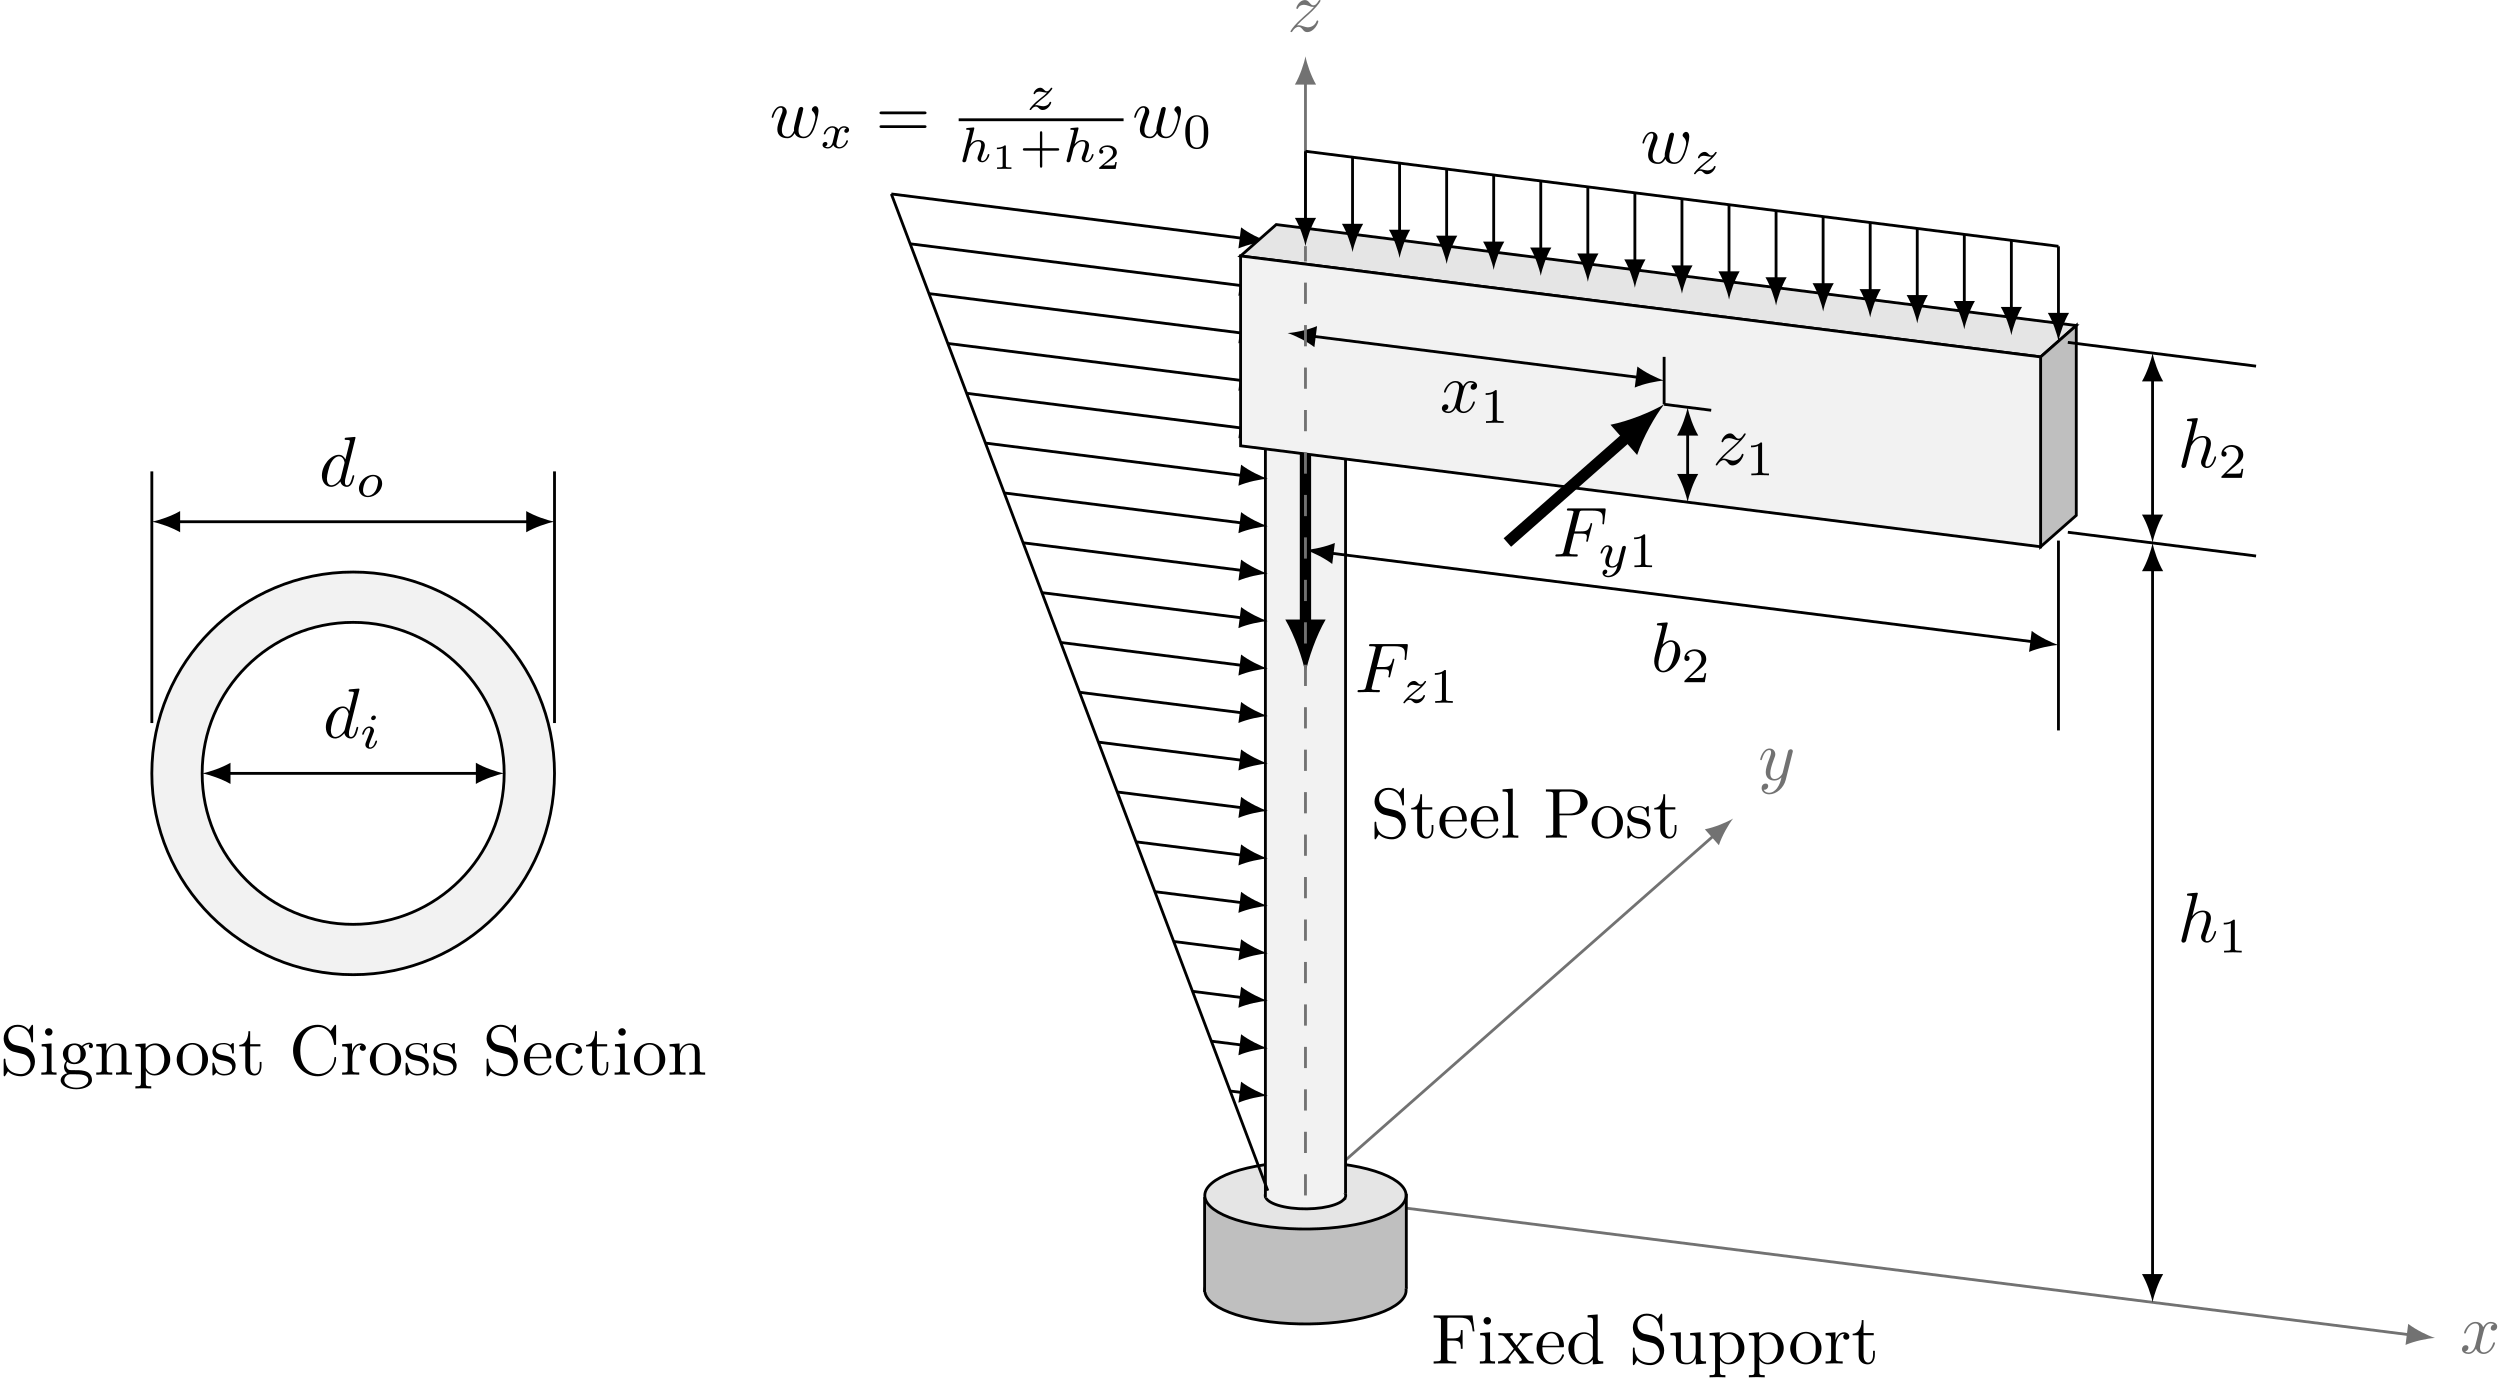 <?xml version="1.0" encoding="UTF-8"?>
<svg width="352" height="194" viewBox="0 0 352 194" xmlns="http://www.w3.org/2000/svg" xmlns:xlink="http://www.w3.org/1999/xlink">
 <defs>
  <g id="glyph-0-0">
   <path d="m4.969-1.859c0-0.984-0.656-1.812-1.484-2.016l-1.281-0.297c-0.625-0.156-1-0.688-1-1.266 0-0.703 0.531-1.312 1.312-1.312 1.656 0 1.875 1.641 1.938 2.078 0.016 0.062 0.016 0.125 0.125 0.125 0.125 0 0.125-0.047 0.125-0.234v-2c0-0.172 0-0.25-0.109-0.25-0.062 0-0.078 0.016-0.141 0.141l-0.359 0.562c-0.297-0.297-0.703-0.703-1.594-0.703-1.109 0-1.938 0.875-1.938 1.938 0 0.828 0.531 1.562 1.297 1.828 0.109 0.031 0.625 0.156 1.328 0.328 0.266 0.062 0.562 0.141 0.844 0.5 0.203 0.266 0.312 0.594 0.312 0.922 0 0.703-0.5 1.422-1.344 1.422-0.281 0-1.047-0.047-1.578-0.531-0.578-0.547-0.609-1.172-0.609-1.531-0.016-0.109-0.094-0.109-0.125-0.109-0.125 0-0.125 0.078-0.125 0.25v2c0 0.172 0 0.234 0.109 0.234 0.062 0 0.078-0.016 0.141-0.125 0 0 0.031-0.047 0.359-0.578 0.312 0.344 0.953 0.703 1.844 0.703 1.156 0 1.953-0.969 1.953-2.078z"/>
  </g>
  <g id="glyph-0-1">
   <path d="m2.469 0v-0.312c-0.672 0-0.703-0.047-0.703-0.438v-3.656l-1.391 0.109v0.312c0.641 0 0.734 0.062 0.734 0.547v2.688c0 0.438-0.109 0.438-0.781 0.438v0.312l1.094-0.031c0.359 0 0.703 0.016 1.047 0.031zm-0.562-6.016c0-0.281-0.219-0.531-0.516-0.531-0.344 0-0.547 0.281-0.547 0.531 0 0.266 0.234 0.516 0.531 0.516 0.344 0 0.531-0.266 0.531-0.516z"/>
  </g>
  <g id="glyph-0-2">
   <path d="m4.828-4.031c0-0.172-0.109-0.484-0.5-0.484-0.203 0-0.641 0.062-1.062 0.469-0.422-0.328-0.828-0.359-1.047-0.359-0.938 0-1.625 0.688-1.625 1.453 0 0.438 0.219 0.812 0.469 1.031-0.125 0.141-0.312 0.469-0.312 0.828 0 0.312 0.141 0.688 0.453 0.891-0.609 0.156-0.922 0.594-0.922 0.984 0 0.719 0.984 1.266 2.203 1.266 1.172 0 2.203-0.5 2.203-1.281 0-0.344-0.125-0.859-0.641-1.141-0.531-0.266-1.109-0.266-1.719-0.266-0.25 0-0.672 0-0.75-0.016-0.312-0.047-0.516-0.344-0.516-0.672 0-0.031 0-0.266 0.156-0.469 0.391 0.281 0.812 0.312 1 0.312 0.922 0 1.609-0.688 1.609-1.453 0-0.375-0.156-0.734-0.406-0.969 0.359-0.344 0.719-0.391 0.891-0.391 0 0 0.078 0 0.109 0.016-0.109 0.031-0.172 0.141-0.172 0.266 0 0.172 0.141 0.281 0.297 0.281 0.094 0 0.281-0.062 0.281-0.297zm-1.75 1.078c0 0.266 0 0.594-0.156 0.844-0.078 0.109-0.312 0.391-0.703 0.391-0.875 0-0.875-1-0.875-1.219 0-0.266 0.016-0.594 0.156-0.844 0.078-0.109 0.312-0.391 0.719-0.391 0.859 0 0.859 0.984 0.859 1.219zm1.094 3.734c0 0.547-0.703 1.047-1.672 1.047-1.016 0-1.703-0.516-1.703-1.047 0-0.453 0.375-0.828 0.812-0.844h0.594c0.859 0 1.969 0 1.969 0.844z"/>
  </g>
  <g id="glyph-0-3">
   <path d="m5.328 0v-0.312c-0.516 0-0.766 0-0.766-0.297v-1.906c0-0.859 0-1.156-0.312-1.516-0.141-0.172-0.469-0.375-1.047-0.375-0.734 0-1.203 0.422-1.484 1.047v-1.047l-1.406 0.109v0.312c0.703 0 0.781 0.062 0.781 0.562v2.672c0 0.438-0.109 0.438-0.781 0.438v0.312l1.141-0.031 1.109 0.031v-0.312c-0.672 0-0.781 0-0.781-0.438v-1.844c0-1.031 0.719-1.594 1.344-1.594 0.641 0 0.75 0.531 0.75 1.109v2.328c0 0.438-0.109 0.438-0.781 0.438v0.312l1.125-0.031z"/>
  </g>
  <g id="glyph-0-4">
   <path d="m5.188-2.156c0-1.266-0.953-2.25-2.078-2.25-0.781 0-1.203 0.438-1.391 0.656v-0.656l-1.438 0.109v0.312c0.703 0 0.781 0.062 0.781 0.5v4.656c0 0.453-0.109 0.453-0.781 0.453v0.312l1.109-0.031 1.125 0.031v-0.312c-0.656 0-0.766 0-0.766-0.453v-1.766c0.047 0.172 0.469 0.703 1.219 0.703 1.188 0 2.219-0.984 2.219-2.266zm-0.828 0c0 1.203-0.688 2.047-1.422 2.047-0.406 0-0.781-0.203-1.047-0.609-0.141-0.203-0.141-0.219-0.141-0.422v-2.219c0.281-0.516 0.766-0.797 1.281-0.797 0.734 0 1.328 0.875 1.328 2z"/>
  </g>
  <g id="glyph-0-5">
   <path d="m4.688-2.141c0-1.266-0.984-2.328-2.188-2.328-1.25 0-2.219 1.094-2.219 2.328 0 1.297 1.031 2.25 2.203 2.25 1.203 0 2.203-0.984 2.203-2.25zm-0.812-0.078c0 0.359 0 0.906-0.219 1.344-0.234 0.453-0.672 0.734-1.156 0.734-0.438 0-0.875-0.203-1.141-0.672-0.25-0.438-0.25-1.047-0.25-1.406 0-0.391 0-0.922 0.234-1.359 0.266-0.453 0.734-0.672 1.141-0.672 0.438 0 0.859 0.219 1.125 0.656 0.266 0.422 0.266 1 0.266 1.375z"/>
  </g>
  <g id="glyph-0-6">
   <path d="m3.594-1.281c0-0.516-0.297-0.828-0.422-0.938-0.328-0.328-0.719-0.406-1.141-0.484-0.562-0.109-1.219-0.234-1.219-0.812 0-0.359 0.25-0.766 1.109-0.766 1.094 0 1.156 0.906 1.172 1.203 0 0.094 0.109 0.094 0.109 0.094 0.141 0 0.141-0.047 0.141-0.234v-1.016c0-0.156 0-0.234-0.109-0.234-0.047 0-0.078 0-0.203 0.125-0.031 0.031-0.125 0.125-0.172 0.156-0.375-0.281-0.781-0.281-0.938-0.281-1.219 0-1.594 0.672-1.594 1.234 0 0.344 0.156 0.625 0.422 0.844 0.328 0.25 0.609 0.312 1.328 0.453 0.219 0.047 1.031 0.203 1.031 0.922 0 0.5-0.344 0.906-1.125 0.906-0.844 0-1.203-0.562-1.391-1.422-0.031-0.125-0.031-0.156-0.141-0.156-0.125 0-0.125 0.062-0.125 0.234v1.328c0 0.172 0 0.234 0.109 0.234 0.047 0 0.062-0.016 0.25-0.203 0.016-0.016 0.016-0.031 0.203-0.219 0.438 0.406 0.891 0.422 1.094 0.422 1.141 0 1.609-0.672 1.609-1.391z"/>
  </g>
  <g id="glyph-0-7">
   <path d="m3.312-1.234v-0.562h-0.25v0.547c0 0.734-0.297 1.109-0.672 1.109-0.672 0-0.672-0.906-0.672-1.078v-2.766h1.438v-0.312h-1.438v-1.828h-0.25c0 0.812-0.297 1.875-1.281 1.922v0.219h0.844v2.75c0 1.219 0.938 1.344 1.297 1.344 0.703 0 0.984-0.703 0.984-1.344z"/>
  </g>
  <g id="glyph-0-8">
   <path d="m6.625-2.328c0-0.094 0-0.172-0.125-0.172-0.109 0-0.109 0.062-0.125 0.172-0.078 1.422-1.141 2.234-2.234 2.234-0.609 0-2.562-0.328-2.562-3.312 0-2.969 1.953-3.312 2.562-3.312 1.078 0 1.969 0.906 2.172 2.359 0.016 0.141 0.016 0.172 0.156 0.172 0.156 0 0.156-0.031 0.156-0.234v-2.359c0-0.172 0-0.25-0.109-0.25-0.031 0-0.078 0-0.156 0.125l-0.5 0.734c-0.359-0.359-0.875-0.859-1.828-0.859-1.875 0-3.469 1.594-3.469 3.625 0 2.062 1.609 3.625 3.469 3.625 1.625 0 2.594-1.391 2.594-2.547z"/>
  </g>
  <g id="glyph-0-9">
   <path d="m3.625-3.797c0-0.312-0.312-0.609-0.734-0.609-0.734 0-1.094 0.672-1.219 1.094v-1.094l-1.391 0.109v0.312c0.703 0 0.781 0.062 0.781 0.562v2.672c0 0.438-0.109 0.438-0.781 0.438v0.312l1.141-0.031c0.391 0 0.859 0 1.266 0.031v-0.312h-0.219c-0.734 0-0.75-0.109-0.75-0.469v-1.531c0-0.984 0.422-1.875 1.172-1.875 0.062 0 0.094 0 0.109 0.016-0.031 0-0.234 0.125-0.234 0.391s0.219 0.422 0.438 0.422c0.172 0 0.422-0.125 0.422-0.438z"/>
  </g>
  <g id="glyph-0-10">
   <path d="m4.141-1.188c0-0.094-0.078-0.125-0.141-0.125-0.078 0-0.109 0.062-0.125 0.141-0.344 1.031-1.25 1.031-1.344 1.031-0.5 0-0.891-0.297-1.125-0.672-0.297-0.469-0.297-1.125-0.297-1.484h2.781c0.219 0 0.25 0 0.25-0.219 0-0.984-0.547-1.953-1.781-1.953-1.156 0-2.078 1.031-2.078 2.281 0 1.328 1.047 2.297 2.188 2.297 1.219 0 1.672-1.109 1.672-1.297zm-0.656-1.328h-2.375c0.062-1.484 0.906-1.734 1.25-1.734 1.016 0 1.125 1.344 1.125 1.734z"/>
  </g>
  <g id="glyph-0-11">
   <path d="m4.141-1.188c0-0.094-0.109-0.094-0.141-0.094-0.078 0-0.109 0.031-0.125 0.094-0.281 0.922-0.938 1.047-1.297 1.047-0.531 0-1.406-0.422-1.406-2.031 0-1.625 0.812-2.047 1.344-2.047 0.094 0 0.719 0.016 1.062 0.375-0.406 0.031-0.469 0.328-0.469 0.453 0 0.266 0.188 0.453 0.453 0.453s0.469-0.156 0.469-0.469c0-0.672-0.766-1.062-1.531-1.062-1.25 0-2.156 1.078-2.156 2.312 0 1.281 0.984 2.266 2.141 2.266 1.328 0 1.656-1.203 1.656-1.297z"/>
  </g>
  <g id="glyph-0-12">
   <path d="m6.078-4.531-0.281-2.25h-5.469v0.312h0.234c0.766 0 0.797 0.109 0.797 0.469v5.219c0 0.359-0.031 0.469-0.797 0.469h-0.234v0.312c0.344-0.031 1.125-0.031 1.516-0.031 0.406 0 1.312 0 1.672 0.031v-0.312h-0.328c-0.938 0-0.938-0.125-0.938-0.469v-2.453h0.844c0.969 0 1.062 0.312 1.062 1.156h0.25v-2.641h-0.25c0 0.844-0.094 1.172-1.062 1.172h-0.844v-2.531c0-0.328 0.016-0.391 0.484-0.391h1.188c1.5 0 1.75 0.562 1.906 1.938z"/>
  </g>
  <g id="glyph-0-13">
   <path d="m5.141 0v-0.312c-0.531 0-0.719-0.016-0.938-0.312l-1.344-1.719c0.297-0.375 0.672-0.859 0.922-1.125 0.312-0.359 0.719-0.516 1.188-0.516v-0.312c-0.266 0.016-0.562 0.031-0.828 0.031-0.297 0-0.828-0.016-0.953-0.031v0.312c0.219 0.016 0.297 0.141 0.297 0.312 0 0.156-0.109 0.281-0.156 0.344l-0.609 0.781-0.781-1.016c-0.094-0.094-0.094-0.109-0.094-0.172 0-0.156 0.156-0.25 0.344-0.25v-0.312l-1.078 0.031c-0.203 0-0.672-0.016-0.938-0.031v0.312c0.703 0 0.703 0 1.172 0.609l0.984 1.281c-0.469 0.594-0.469 0.625-0.938 1.188-0.469 0.578-1.062 0.594-1.266 0.594v0.312c0.25-0.016 0.562-0.031 0.828-0.031l0.938 0.031v-0.312c-0.219-0.031-0.281-0.156-0.281-0.312 0-0.219 0.281-0.547 0.891-1.266l0.766 1c0.078 0.109 0.203 0.266 0.203 0.328 0 0.094-0.094 0.25-0.359 0.25v0.312l1.078-0.031c0.266 0 0.656 0.016 0.953 0.031z"/>
  </g>
  <g id="glyph-0-14">
   <path d="m5.25 0v-0.312c-0.688 0-0.781-0.062-0.781-0.562v-6.047l-1.422 0.109v0.312c0.688 0 0.766 0.062 0.766 0.562v2.156c-0.281-0.359-0.719-0.625-1.25-0.625-1.172 0-2.219 0.984-2.219 2.266 0 1.266 0.969 2.25 2.109 2.25 0.641 0 1.078-0.344 1.328-0.656v0.656zm-1.469-1.172c0 0.172 0 0.188-0.109 0.359-0.297 0.484-0.734 0.703-1.172 0.703-0.453 0-0.812-0.266-1.047-0.641-0.25-0.406-0.281-0.969-0.281-1.391 0-0.359 0.016-0.953 0.297-1.406 0.219-0.312 0.594-0.641 1.141-0.641 0.344 0 0.766 0.156 1.062 0.594 0.109 0.172 0.109 0.188 0.109 0.375z"/>
  </g>
  <g id="glyph-0-15">
   <path d="m5.328 0v-0.312c-0.688 0-0.766-0.062-0.766-0.562v-3.531l-1.469 0.109v0.312c0.688 0 0.781 0.062 0.781 0.562v1.766c0 0.875-0.484 1.547-1.219 1.547-0.828 0-0.875-0.469-0.875-0.984v-3.312l-1.469 0.109v0.312c0.781 0 0.781 0.031 0.781 0.906v1.5c0 0.781 0 1.688 1.516 1.688 0.562 0 1-0.281 1.281-0.891v0.891z"/>
  </g>
  <g id="glyph-0-16">
   <path d="m2.547 0v-0.312c-0.672 0-0.781 0-0.781-0.438v-6.172l-1.438 0.109v0.312c0.703 0 0.781 0.062 0.781 0.562v5.188c0 0.438-0.109 0.438-0.781 0.438v0.312l1.109-0.031z"/>
  </g>
  <g id="glyph-0-17">
   <path d="m6.219-4.953c0-0.984-0.984-1.859-2.344-1.859h-3.531v0.312h0.25c0.766 0 0.781 0.109 0.781 0.469v5.25c0 0.359-0.016 0.469-0.781 0.469h-0.25v0.312c0.359-0.031 1.094-0.031 1.469-0.031s1.125 0 1.484 0.031v-0.312h-0.25c-0.766 0-0.781-0.109-0.781-0.469v-2.375h1.688c1.188 0 2.266-0.797 2.266-1.797zm-1.031 0c0 0.469 0 1.547-1.578 1.547h-1.375v-2.688c0-0.344 0.016-0.406 0.484-0.406h0.891c1.578 0 1.578 1.062 1.578 1.547z"/>
  </g>
  <g id="glyph-1-0">
   <path d="m5.141-6.812s0-0.109-0.125-0.109c-0.156 0-1.094 0.094-1.266 0.109-0.078 0.016-0.141 0.062-0.141 0.188s0.094 0.125 0.234 0.125c0.484 0 0.5 0.062 0.5 0.172l-0.031 0.203-0.594 2.359c-0.188-0.375-0.469-0.641-0.922-0.641-1.156 0-2.391 1.469-2.391 2.922 0 0.938 0.547 1.594 1.312 1.594 0.203 0 0.703-0.047 1.297-0.75 0.078 0.422 0.438 0.75 0.906 0.75 0.359 0 0.578-0.234 0.75-0.547 0.156-0.359 0.297-0.969 0.297-0.984 0-0.109-0.094-0.109-0.125-0.109-0.094 0-0.109 0.047-0.141 0.188-0.172 0.641-0.344 1.234-0.75 1.234-0.281 0-0.297-0.266-0.297-0.453 0-0.25 0.016-0.312 0.047-0.484zm-2.062 5.625c-0.062 0.188-0.062 0.203-0.203 0.375-0.438 0.547-0.844 0.703-1.125 0.703-0.5 0-0.641-0.547-0.641-0.938 0-0.5 0.312-1.719 0.547-2.188 0.312-0.578 0.75-0.953 1.156-0.953 0.641 0 0.781 0.812 0.781 0.875s-0.016 0.125-0.031 0.172z"/>
  </g>
  <g id="glyph-1-1">
   <path d="m3.328-3.016c0.062-0.25 0.297-1.172 0.984-1.172 0.047 0 0.297 0 0.5 0.125-0.281 0.062-0.469 0.297-0.469 0.547 0 0.156 0.109 0.344 0.375 0.344 0.219 0 0.531-0.172 0.531-0.578 0-0.516-0.578-0.656-0.922-0.656-0.578 0-0.922 0.531-1.047 0.75-0.25-0.656-0.781-0.75-1.078-0.75-1.031 0-1.609 1.281-1.609 1.531 0 0.109 0.109 0.109 0.125 0.109 0.078 0 0.109-0.031 0.125-0.109 0.344-1.062 1-1.312 1.344-1.312 0.188 0 0.531 0.094 0.531 0.672 0 0.312-0.172 0.969-0.531 2.375-0.156 0.609-0.516 1.031-0.953 1.031-0.062 0-0.281 0-0.5-0.125 0.25-0.062 0.469-0.266 0.469-0.547 0-0.266-0.219-0.344-0.359-0.344-0.312 0-0.547 0.25-0.547 0.578 0 0.453 0.484 0.656 0.922 0.656 0.672 0 1.031-0.703 1.047-0.75 0.125 0.359 0.484 0.75 1.078 0.75 1.031 0 1.594-1.281 1.594-1.531 0-0.109-0.078-0.109-0.109-0.109-0.094 0-0.109 0.047-0.141 0.109-0.328 1.078-1 1.312-1.312 1.312-0.391 0-0.547-0.312-0.547-0.656 0-0.219 0.047-0.438 0.156-0.875z"/>
  </g>
  <g id="glyph-1-2">
   <path d="m4.844-3.797c0.047-0.141 0.047-0.156 0.047-0.234 0-0.172-0.141-0.266-0.297-0.266-0.094 0-0.25 0.062-0.344 0.203-0.016 0.062-0.109 0.359-0.141 0.547-0.078 0.25-0.141 0.531-0.203 0.797l-0.453 1.797c-0.031 0.141-0.469 0.844-1.125 0.844-0.5 0-0.609-0.438-0.609-0.812 0-0.453 0.172-1.078 0.5-1.953 0.156-0.406 0.203-0.516 0.203-0.719 0-0.438-0.312-0.812-0.812-0.812-0.953 0-1.312 1.453-1.312 1.531 0 0.109 0.094 0.109 0.109 0.109 0.109 0 0.109-0.031 0.156-0.188 0.281-0.938 0.672-1.234 1.016-1.234 0.078 0 0.25 0 0.25 0.312 0 0.25-0.109 0.516-0.172 0.703-0.406 1.062-0.578 1.625-0.578 2.094 0 0.891 0.625 1.188 1.219 1.188 0.391 0 0.719-0.172 1-0.453-0.125 0.516-0.25 1.016-0.641 1.547-0.266 0.328-0.641 0.625-1.094 0.625-0.141 0-0.594-0.031-0.766-0.422 0.156 0 0.297 0 0.422-0.125 0.109-0.078 0.203-0.219 0.203-0.406 0-0.312-0.266-0.344-0.359-0.344-0.234 0-0.562 0.156-0.562 0.641 0 0.5 0.438 0.875 1.062 0.875 1.016 0 2.047-0.906 2.328-2.031z"/>
  </g>
  <g id="glyph-1-3">
   <path d="m1.328-0.828c0.531-0.578 0.828-0.828 1.188-1.141 0 0 0.609-0.531 0.969-0.891 0.953-0.922 1.172-1.406 1.172-1.453 0-0.094-0.094-0.094-0.109-0.094-0.078 0-0.094 0.016-0.156 0.109-0.297 0.484-0.5 0.641-0.734 0.641-0.25 0-0.359-0.156-0.516-0.328-0.188-0.219-0.359-0.422-0.688-0.422-0.75 0-1.203 0.922-1.203 1.141 0 0.047 0.031 0.109 0.109 0.109 0.094 0 0.109-0.047 0.141-0.109 0.188-0.469 0.766-0.469 0.844-0.469 0.203 0 0.391 0.062 0.625 0.141 0.406 0.156 0.516 0.156 0.766 0.156-0.359 0.422-1.188 1.141-1.375 1.297l-0.906 0.844c-0.672 0.672-1.031 1.234-1.031 1.312 0 0.094 0.109 0.094 0.125 0.094 0.078 0 0.094-0.016 0.156-0.125 0.234-0.359 0.531-0.625 0.859-0.625 0.219 0 0.328 0.094 0.578 0.375 0.156 0.219 0.344 0.375 0.625 0.375 1 0 1.578-1.266 1.578-1.531 0-0.047-0.047-0.109-0.125-0.109-0.094 0-0.109 0.062-0.141 0.141-0.234 0.641-0.875 0.828-1.203 0.828-0.188 0-0.375-0.062-0.578-0.125-0.344-0.125-0.5-0.172-0.703-0.172-0.016 0-0.172 0-0.266 0.031z"/>
  </g>
  <g id="glyph-1-4">
   <path d="m3.016-3.234h0.969c0.75 0 0.828 0.156 0.828 0.438 0 0.078 0 0.188-0.062 0.5-0.031 0.047-0.031 0.078-0.031 0.109 0 0.078 0.062 0.109 0.109 0.109 0.109 0 0.109-0.031 0.156-0.203l0.547-2.172c0.031-0.109 0.031-0.125 0.031-0.156 0-0.016-0.016-0.109-0.125-0.109-0.094 0-0.109 0.047-0.141 0.219-0.219 0.766-0.438 0.953-1.297 0.953h-0.906l0.641-2.531c0.094-0.359 0.109-0.391 0.547-0.391h1.312c1.219 0 1.453 0.328 1.453 1.094 0 0.234 0 0.266-0.031 0.547-0.016 0.125-0.016 0.141-0.016 0.172 0 0.047 0.031 0.125 0.125 0.125 0.109 0 0.109-0.062 0.125-0.25l0.203-1.734c0.031-0.266-0.016-0.266-0.266-0.266h-4.891c-0.188 0-0.297 0-0.297 0.203 0 0.109 0.094 0.109 0.281 0.109 0.375 0 0.656 0 0.656 0.172 0 0.047 0 0.062-0.062 0.25l-1.312 5.266c-0.094 0.391-0.109 0.469-0.906 0.469-0.172 0-0.281 0-0.281 0.188 0 0.125 0.125 0.125 0.156 0.125 0.281 0 1.031-0.031 1.312-0.031 0.328 0 1.156 0.031 1.484 0.031 0.094 0 0.203 0 0.203-0.188 0-0.078-0.047-0.109-0.047-0.109-0.031-0.016-0.062-0.016-0.281-0.016s-0.266 0-0.516-0.016c-0.297-0.031-0.328-0.078-0.328-0.203 0-0.016 0-0.078 0.047-0.219z"/>
  </g>
  <g id="glyph-1-5">
   <path d="m2.859-6.812s0-0.109-0.125-0.109c-0.234 0-0.953 0.078-1.219 0.109-0.078 0-0.188 0.016-0.188 0.188 0 0.125 0.094 0.125 0.234 0.125 0.484 0 0.5 0.062 0.5 0.172l-0.031 0.203-1.438 5.734c-0.047 0.141-0.047 0.156-0.047 0.219 0 0.234 0.203 0.281 0.297 0.281 0.156 0 0.312-0.125 0.359-0.266l0.188-0.75 0.219-0.891c0.062-0.234 0.125-0.453 0.172-0.672 0.016-0.062 0.109-0.391 0.109-0.453 0.031-0.094 0.344-0.641 0.688-0.922 0.219-0.156 0.516-0.344 0.953-0.344 0.422 0 0.531 0.344 0.531 0.703 0 0.531-0.375 1.625-0.609 2.234-0.078 0.219-0.141 0.344-0.141 0.547 0 0.469 0.359 0.812 0.828 0.812 0.938 0 1.297-1.453 1.297-1.531 0-0.109-0.078-0.109-0.109-0.109-0.109 0-0.109 0.031-0.156 0.188-0.141 0.531-0.469 1.234-1.016 1.234-0.172 0-0.234-0.094-0.234-0.328 0-0.25 0.078-0.484 0.172-0.703 0.156-0.438 0.609-1.625 0.609-2.203 0-0.641-0.391-1.062-1.141-1.062-0.625 0-1.109 0.312-1.484 0.766z"/>
  </g>
  <g id="glyph-1-6">
   <path d="m2.375-6.812s0-0.109-0.125-0.109c-0.219 0-0.953 0.078-1.219 0.109-0.078 0-0.188 0.016-0.188 0.188 0 0.125 0.094 0.125 0.25 0.125 0.469 0 0.484 0.062 0.484 0.172 0 0.062-0.078 0.406-0.125 0.609l-0.828 3.25c-0.109 0.5-0.156 0.672-0.156 1.016 0 0.938 0.531 1.562 1.266 1.562 1.172 0 2.406-1.484 2.406-2.922 0-0.906-0.531-1.594-1.328-1.594-0.453 0-0.875 0.297-1.172 0.594zm-0.922 3.766c0.047-0.219 0.047-0.234 0.141-0.344 0.484-0.641 0.938-0.797 1.203-0.797 0.359 0 0.625 0.297 0.625 0.938 0 0.594-0.328 1.734-0.516 2.109-0.328 0.672-0.781 1.031-1.172 1.031-0.344 0-0.672-0.266-0.672-1 0-0.203 0-0.391 0.156-1.016z"/>
  </g>
  <g id="glyph-1-7">
   <path d="m4.609-3.375c0.047-0.219 0.141-0.594 0.141-0.656 0-0.172-0.141-0.266-0.281-0.266-0.125 0-0.297 0.078-0.375 0.281-0.031 0.062-0.5 1.969-0.562 2.234-0.078 0.297-0.094 0.469-0.094 0.656 0 0.109 0 0.125 0.016 0.172-0.234 0.531-0.531 0.844-0.922 0.844-0.797 0-0.797-0.734-0.797-0.906 0-0.312 0.047-0.703 0.516-1.938 0.109-0.297 0.172-0.438 0.172-0.641 0-0.438-0.328-0.812-0.812-0.812-0.953 0-1.312 1.453-1.312 1.531 0 0.109 0.094 0.109 0.109 0.109 0.109 0 0.109-0.031 0.156-0.188 0.281-0.922 0.656-1.234 1.016-1.234 0.094 0 0.25 0.016 0.25 0.328 0 0.25-0.109 0.531-0.188 0.703-0.438 1.172-0.547 1.625-0.547 2.016 0 0.906 0.656 1.25 1.406 1.25 0.172 0 0.641 0 1.031-0.703 0.266 0.641 0.953 0.703 1.25 0.703 0.75 0 1.188-0.625 1.453-1.219 0.328-0.781 0.656-2.125 0.656-2.594 0-0.547-0.266-0.703-0.438-0.703-0.25 0-0.5 0.266-0.5 0.484 0 0.125 0.062 0.188 0.141 0.266 0.109 0.109 0.359 0.359 0.359 0.844 0 0.344-0.281 1.312-0.547 1.828-0.25 0.531-0.609 0.875-1.094 0.875-0.469 0-0.734-0.297-0.734-0.875 0-0.266 0.062-0.578 0.109-0.719z"/>
  </g>
  <g id="glyph-2-0">
   <path d="m2.266-4.359c0-0.109-0.094-0.266-0.281-0.266s-0.391 0.188-0.391 0.391c0 0.109 0.078 0.266 0.281 0.266 0.188 0 0.391-0.203 0.391-0.391zm-1.422 3.547c-0.031 0.094-0.062 0.172-0.062 0.297 0 0.328 0.266 0.578 0.656 0.578 0.688 0 1-0.953 1-1.062 0-0.094-0.094-0.094-0.109-0.094-0.094 0-0.109 0.047-0.141 0.125-0.156 0.562-0.453 0.844-0.734 0.844-0.141 0-0.172-0.094-0.172-0.25s0.047-0.281 0.109-0.438c0.078-0.188 0.156-0.375 0.219-0.562 0.062-0.172 0.328-0.797 0.344-0.891 0.031-0.062 0.047-0.141 0.047-0.219 0-0.328-0.281-0.594-0.656-0.594-0.703 0-1.016 0.953-1.016 1.078 0 0.078 0.094 0.078 0.125 0.078 0.094 0 0.094-0.031 0.125-0.109 0.172-0.594 0.484-0.844 0.734-0.844 0.109 0 0.172 0.047 0.172 0.234 0 0.172-0.031 0.266-0.203 0.703z"/>
  </g>
  <g id="glyph-2-1">
   <path d="m3.703-1.859c0-0.766-0.578-1.219-1.266-1.219-1.031 0-2 0.969-2 1.922 0 0.703 0.5 1.219 1.266 1.219 1 0 2-0.906 2-1.922zm-2 1.734c-0.344 0-0.688-0.219-0.688-0.781 0-0.281 0.125-0.969 0.406-1.359 0.297-0.438 0.703-0.609 1.016-0.609 0.375 0 0.688 0.25 0.688 0.766 0 0.172-0.078 0.859-0.391 1.344-0.266 0.422-0.672 0.641-1.031 0.641z"/>
  </g>
  <g id="glyph-2-2">
   <path d="m1.172-0.609c0.188-0.188 0.312-0.312 0.891-0.797 0.156-0.109 0.672-0.531 0.875-0.719 0.422-0.422 0.688-0.781 0.688-0.859 0-0.094-0.078-0.094-0.109-0.094-0.062 0-0.094 0.016-0.125 0.078-0.219 0.312-0.359 0.422-0.531 0.422-0.078 0-0.188 0-0.391-0.203-0.234-0.25-0.391-0.297-0.547-0.297-0.562 0-0.938 0.609-0.938 0.812 0 0.078 0.062 0.094 0.109 0.094 0.094 0 0.109-0.016 0.125-0.094 0.109-0.25 0.5-0.266 0.609-0.266 0.172 0 0.344 0.047 0.438 0.062 0.391 0.078 0.438 0.078 0.609 0.078-0.172 0.203-0.297 0.328-0.969 0.844-0.547 0.438-0.734 0.609-0.859 0.75-0.422 0.406-0.625 0.719-0.625 0.781 0 0.078 0.094 0.078 0.125 0.078 0.062 0 0.078 0 0.109-0.062 0.188-0.266 0.406-0.422 0.641-0.422 0.094 0 0.188 0 0.375 0.172 0.219 0.219 0.359 0.312 0.594 0.312 0.734 0 1.203-0.844 1.203-1.078 0-0.078-0.078-0.078-0.109-0.078-0.094 0-0.109 0.031-0.141 0.109-0.125 0.344-0.531 0.516-0.875 0.516-0.156 0-0.344-0.047-0.516-0.078-0.312-0.078-0.375-0.078-0.5-0.078-0.016 0-0.109 0-0.156 0.016z"/>
  </g>
  <g id="glyph-2-3">
   <path d="m3.875-2.625c0.031-0.094 0.031-0.109 0.031-0.156 0-0.141-0.109-0.219-0.234-0.219-0.078 0-0.203 0.031-0.281 0.156-0.031 0.047-0.078 0.266-0.109 0.406l-0.156 0.578c-0.031 0.172-0.25 1.047-0.281 1.125 0 0-0.312 0.609-0.844 0.609-0.484 0-0.484-0.453-0.484-0.578 0-0.375 0.156-0.812 0.375-1.359 0.078-0.219 0.109-0.297 0.109-0.422 0-0.328-0.281-0.594-0.656-0.594-0.703 0-1.016 0.953-1.016 1.078 0 0.078 0.094 0.078 0.125 0.078 0.094 0 0.094-0.031 0.125-0.109 0.172-0.578 0.469-0.844 0.75-0.844 0.109 0 0.172 0.078 0.172 0.234 0 0.172-0.062 0.312-0.094 0.406-0.344 0.859-0.406 1.109-0.406 1.422 0 0.109 0 0.438 0.266 0.672 0.219 0.172 0.516 0.203 0.703 0.203 0.281 0 0.531-0.094 0.75-0.312-0.078 0.391-0.156 0.688-0.453 1.031-0.188 0.219-0.469 0.438-0.844 0.438-0.047 0-0.375 0-0.516-0.219 0.375-0.047 0.375-0.375 0.375-0.391 0-0.219-0.203-0.266-0.266-0.266-0.172 0-0.406 0.141-0.406 0.469 0 0.344 0.328 0.609 0.828 0.609 0.703 0 1.562-0.547 1.781-1.422z"/>
  </g>
  <g id="glyph-2-4">
   <path d="m1.734-0.734c-0.062 0.234-0.297 0.609-0.656 0.609-0.016 0-0.234 0-0.375-0.094 0.281-0.094 0.312-0.344 0.312-0.391 0-0.156-0.125-0.25-0.281-0.25-0.203 0-0.406 0.156-0.406 0.422 0 0.344 0.391 0.5 0.734 0.5 0.328 0 0.609-0.188 0.781-0.484 0.172 0.359 0.547 0.484 0.828 0.484 0.812 0 1.234-0.859 1.234-1.062 0-0.094-0.094-0.094-0.109-0.094-0.109 0-0.109 0.047-0.141 0.125-0.141 0.484-0.562 0.844-0.953 0.844-0.281 0-0.422-0.188-0.422-0.453 0-0.188 0.172-0.812 0.359-1.594 0.141-0.531 0.453-0.703 0.688-0.703 0.016 0 0.219 0 0.375 0.094-0.219 0.062-0.312 0.266-0.312 0.391 0 0.141 0.125 0.25 0.281 0.25s0.391-0.125 0.391-0.422c0-0.391-0.453-0.516-0.719-0.516-0.359 0-0.641 0.234-0.781 0.5-0.125-0.281-0.453-0.5-0.844-0.5-0.781 0-1.219 0.859-1.219 1.078 0 0.078 0.094 0.078 0.109 0.078 0.094 0 0.094-0.016 0.141-0.109 0.172-0.547 0.609-0.844 0.953-0.844 0.234 0 0.422 0.125 0.422 0.453 0 0.141-0.094 0.484-0.156 0.734z"/>
  </g>
  <g id="glyph-2-5">
   <path d="m2.188-4.625c0-0.016 0.016-0.109 0.016-0.109 0-0.047-0.016-0.109-0.109-0.109-0.141 0-0.719 0.062-0.891 0.078-0.047 0-0.156 0.016-0.156 0.156 0 0.094 0.109 0.094 0.188 0.094 0.328 0 0.328 0.062 0.328 0.109s-0.016 0.094-0.016 0.156l-0.984 3.938c-0.047 0.125-0.047 0.141-0.047 0.156 0 0.109 0.094 0.219 0.25 0.219 0.078 0 0.203-0.031 0.281-0.172 0.016-0.047 0.078-0.297 0.109-0.438l0.172-0.625c0.016-0.109 0.094-0.375 0.109-0.469 0.062-0.266 0.062-0.281 0.203-0.5 0.234-0.344 0.578-0.734 1.125-0.734 0.391 0 0.406 0.312 0.406 0.484 0 0.422-0.297 1.188-0.406 1.484-0.078 0.203-0.109 0.266-0.109 0.375 0 0.375 0.312 0.594 0.656 0.594 0.703 0 1.016-0.953 1.016-1.062 0-0.094-0.094-0.094-0.125-0.094-0.094 0-0.094 0.047-0.125 0.125-0.156 0.562-0.469 0.844-0.734 0.844-0.156 0-0.188-0.094-0.188-0.25s0.047-0.25 0.172-0.562c0.078-0.219 0.359-0.953 0.359-1.344 0-0.109 0-0.406-0.25-0.609-0.125-0.078-0.328-0.188-0.656-0.188-0.5 0-0.875 0.281-1.125 0.578z"/>
  </g>
  <g id="glyph-3-0">
   <path d="m2.328-4.438c0-0.188 0-0.188-0.203-0.188-0.453 0.438-1.078 0.438-1.359 0.438v0.25c0.156 0 0.625 0 1-0.188v3.547c0 0.234 0 0.328-0.688 0.328h-0.266v0.25c0.125 0 0.984-0.031 1.234-0.031 0.219 0 1.094 0.031 1.25 0.031v-0.25h-0.266c-0.703 0-0.703-0.094-0.703-0.328z"/>
  </g>
  <g id="glyph-3-1">
   <path d="m3.516-1.266h-0.234c-0.016 0.156-0.094 0.562-0.188 0.625-0.047 0.047-0.578 0.047-0.688 0.047h-1.281c0.734-0.641 0.984-0.844 1.391-1.172 0.516-0.406 1-0.844 1-1.5 0-0.844-0.734-1.359-1.625-1.359-0.859 0-1.453 0.609-1.453 1.25 0 0.344 0.297 0.391 0.375 0.391 0.156 0 0.359-0.125 0.359-0.375 0-0.125-0.047-0.375-0.406-0.375 0.219-0.484 0.688-0.641 1.016-0.641 0.703 0 1.062 0.547 1.062 1.109 0 0.609-0.438 1.078-0.656 1.328l-1.672 1.672c-0.078 0.062-0.078 0.078-0.078 0.266h2.875z"/>
  </g>
  <g id="glyph-3-2">
   <path d="m3.219-1.578h2.141c0.094 0 0.25 0 0.25-0.156 0-0.188-0.156-0.188-0.25-0.188h-2.141v-2.141c0-0.078 0-0.25-0.156-0.25-0.172 0-0.172 0.156-0.172 0.25v2.141h-2.141c-0.094 0-0.266 0-0.266 0.172s0.156 0.172 0.266 0.172h2.141v2.141c0 0.094 0 0.266 0.156 0.266 0.172 0 0.172-0.172 0.172-0.266z"/>
  </g>
  <g id="glyph-3-3">
   <path d="m3.594-2.219c0-0.766-0.094-1.328-0.406-1.812-0.219-0.312-0.656-0.594-1.203-0.594-1.625 0-1.625 1.906-1.625 2.406s0 2.359 1.625 2.359c1.609 0 1.609-1.859 1.609-2.359zm-1.609 2.156c-0.328 0-0.75-0.188-0.891-0.75-0.094-0.406-0.094-0.984-0.094-1.5s0-1.047 0.094-1.422c0.156-0.547 0.594-0.703 0.891-0.703 0.375 0 0.734 0.234 0.859 0.641 0.109 0.375 0.125 0.875 0.125 1.484 0 0.516 0 1.031-0.094 1.469-0.141 0.641-0.609 0.781-0.891 0.781z"/>
  </g>
  <g id="glyph-4-0">
   <path d="m6.844-3.266c0.156 0 0.344 0 0.344-0.188 0-0.203-0.188-0.203-0.328-0.203h-5.969c-0.141 0-0.328 0-0.328 0.203 0 0.188 0.188 0.188 0.328 0.188zm0.016 1.938c0.141 0 0.328 0 0.328-0.203 0-0.188-0.188-0.188-0.344-0.188h-5.953c-0.141 0-0.328 0-0.328 0.188 0 0.203 0.188 0.203 0.328 0.203z"/>
  </g>
  <g id="glyph-5-0">
   <path d="m1.984-3.172c0-0.141-0.016-0.141-0.188-0.141-0.344 0.312-0.906 0.312-1 0.312h-0.078v0.219h0.078c0.109 0 0.438-0.016 0.734-0.141v2.5c0 0.141 0 0.203-0.531 0.203h-0.25v0.219c0.266-0.016 0.719-0.016 1-0.016 0.297 0 0.734 0 1.016 0.016v-0.219h-0.25c-0.531 0-0.531-0.062-0.531-0.203z"/>
  </g>
  <g id="glyph-5-1">
   <path d="m2.938-0.969h-0.219c0 0.094-0.062 0.406-0.141 0.453-0.031 0.031-0.453 0.031-0.531 0.031h-0.969c0.328-0.234 0.688-0.516 0.984-0.719 0.453-0.312 0.875-0.594 0.875-1.125 0-0.641-0.609-0.984-1.312-0.984-0.672 0-1.172 0.375-1.172 0.875 0 0.25 0.219 0.297 0.297 0.297 0.125 0 0.281-0.094 0.281-0.297 0-0.172-0.125-0.281-0.281-0.281 0.141-0.234 0.438-0.375 0.766-0.375 0.484 0 0.891 0.281 0.891 0.766 0 0.422-0.297 0.75-0.672 1.062l-1.219 1.031c-0.047 0.047-0.062 0.047-0.062 0.078v0.156h2.312z"/>
  </g>
 </defs>
 <rect x="-35.2" y="-19.4" width="422.4" height="232.8" fill="#fff"/>
 <rect x="-35.2" y="-19.4" width="422.4" height="232.8" fill="#fff"/>
 <path transform="matrix(1 0 0 -1 -6.967 193.93)" d="m85.041 85.039c0 15.656-12.691 28.348-28.348 28.348s-28.348-12.691-28.348-28.348 12.691-28.344 28.348-28.344 28.348 12.688 28.348 28.344z" fill="#f2f2f2" stroke="#000" stroke-miterlimit="10" stroke-width=".399"/>
 <path transform="matrix(1 0 0 -1 -6.967 193.93)" d="m77.955 85.039c0 11.742-9.52 21.262-21.262 21.262-11.742 0-21.262-9.52-21.262-21.262 0-11.742 9.52-21.258 21.262-21.258 11.742 0 21.262 9.516 21.262 21.258z" fill="#fff" stroke="#000" stroke-miterlimit="10" stroke-width=".399"/>
 <g>
  <use x="-0.048" y="151.32" xlink:href="#glyph-0-0"/>
  <use x="5.491" y="151.32" xlink:href="#glyph-0-1"/>
  <use x="8.261" y="151.32" xlink:href="#glyph-0-2"/>
  <use x="13.242" y="151.32" xlink:href="#glyph-0-3"/>
  <use x="18.781" y="151.32" xlink:href="#glyph-0-4"/>
  <use x="24.6" y="151.32" xlink:href="#glyph-0-5"/>
  <use x="29.581" y="151.32" xlink:href="#glyph-0-6"/>
  <use x="33.506" y="151.32" xlink:href="#glyph-0-7"/>
  <use x="40.699" y="151.32" xlink:href="#glyph-0-8"/>
  <use x="47.892" y="151.32" xlink:href="#glyph-0-9"/>
  <use x="51.798" y="151.32" xlink:href="#glyph-0-5"/>
  <use x="56.779" y="151.32" xlink:href="#glyph-0-6"/>
  <use x="60.704" y="151.32" xlink:href="#glyph-0-6"/>
  <use x="67.947" y="151.32" xlink:href="#glyph-0-0"/>
  <use x="73.486" y="151.32" xlink:href="#glyph-0-10"/>
  <use x="77.91" y="151.32" xlink:href="#glyph-0-11"/>
  <use x="82.333" y="151.32" xlink:href="#glyph-0-7"/>
  <use x="86.209" y="151.32" xlink:href="#glyph-0-1"/>
  <use x="88.978" y="151.32" xlink:href="#glyph-0-5"/>
  <use x="93.959" y="151.32" xlink:href="#glyph-0-3"/>
 </g>
 <path transform="matrix(1 0 0 -1 -6.967 193.93)" d="m39.022 85.039h35.344" fill="none" stroke="#000" stroke-miterlimit="10" stroke-width=".399"/>
 <path d="m28.465 108.89c1.062 0.199 2.793 0.797 3.988 1.492v-2.988c-1.195 0.699-2.926 1.297-3.988 1.496"/>
 <path d="m70.988 108.89c-1.062-0.199-2.793-0.797-3.988-1.496v2.988c1.195-0.695 2.926-1.293 3.988-1.492"/>
 <g>
  <use x="45.475" y="103.873" xlink:href="#glyph-1-0"/>
  <use x="50.66" y="105.367" xlink:href="#glyph-2-0"/>
 </g>
 <path transform="matrix(1 0 0 -1 -6.967 193.93)" d="m31.932 120.47h49.523" fill="none" stroke="#000" stroke-miterlimit="10" stroke-width=".399"/>
 <path d="m21.379 73.453c1.062 0.199 2.789 0.797 3.984 1.492v-2.988c-1.195 0.699-2.922 1.297-3.984 1.496"/>
 <path d="m78.074 73.453c-1.062-0.199-2.789-0.797-3.984-1.496v2.988c1.195-0.695 2.922-1.293 3.984-1.492"/>
 <g>
  <use x="44.918" y="68.44" xlink:href="#glyph-1-0"/>
  <use x="50.103" y="69.934" xlink:href="#glyph-2-1"/>
 </g>
 <path transform="matrix(1 0 0 -1 -6.967 193.93)" d="m28.346 92.125v35.434" fill="none" stroke="#000" stroke-miterlimit="10" stroke-width=".399"/>
 <path transform="matrix(1 0 0 -1 -6.967 193.93)" d="m85.041 92.125v35.434" fill="none" stroke="#000" stroke-miterlimit="10" stroke-width=".399"/>
 <path transform="matrix(1 0 0 -1 183.81 168.32)" d="m-0.001-0.001 155.47-19.617" fill="none" stroke="#727272" stroke-miterlimit="10" stroke-width=".399"/>
 <path d="m342.84 188.38c-1.031-0.328-2.668-1.141-3.766-1.98l-0.375 2.965c1.273-0.543 3.062-0.918 4.141-0.984" fill="#727272"/>
 <g fill="#727272">
  <use x="346.353" y="190.528" xlink:href="#glyph-1-1"/>
 </g>
 <path transform="matrix(1 0 0 -1 183.81 168.32)" d="m-0.001-0.001 57.52 50.695" fill="none" stroke="#727272" stroke-miterlimit="10" stroke-width=".399"/>
 <path d="m244.02 115.25c-0.93 0.555-2.621 1.246-3.977 1.516l1.977 2.242c0.434-1.316 1.336-2.906 2-3.758" fill="#727272"/>
 <g fill="#727272">
  <use x="247.538" y="109.794" xlink:href="#glyph-1-2"/>
 </g>
 <path transform="matrix(1 0 0 -1 183.81 168.32)" d="m-0.001-0.001v156.8" fill="none" stroke="#727272" stroke-miterlimit="10" stroke-width=".399"/>
 <path d="m183.81 7.93c-0.199 1.062-0.797 2.789-1.492 3.984h2.988c-0.699-1.195-1.297-2.922-1.496-3.984" fill="#727272"/>
 <g fill="#727272">
  <use x="181.274" y="4.412" xlink:href="#glyph-1-3"/>
 </g>
 <path transform="matrix(1 0 0 -1 183.81 168.32)" d="m13.252-15.037c2.769 2.441-0.918 5.168-8.234 6.094-7.32 0.922-15.5-0.309-18.27-2.75-2.773-2.441 0.914-5.172 8.234-6.094 7.32-0.926 15.5 0.305 18.27 2.75z" fill="#bfbfbf" stroke="#000" stroke-miterlimit="10" stroke-width=".399"/>
 <path d="m169.61 181.91 28.398-0.461v-13.363l-28.398 0.461z" fill="#bfbfbf"/>
 <path transform="matrix(1 0 0 -1 183.81 168.32)" d="m13.252-1.673c2.769 2.441-0.918 5.172-8.234 6.094-7.32 0.926-15.5-0.305-18.27-2.75-2.773-2.441 0.914-5.168 8.234-6.094 7.32-0.922 15.5 0.309 18.27 2.75z" fill="#e5e5e5" stroke="#000" stroke-miterlimit="10" stroke-width=".399"/>
 <path transform="matrix(1 0 0 -1 183.81 168.32)" d="m14.198-13.134v13.363" fill="none" stroke="#000" stroke-miterlimit="10" stroke-width=".399"/>
 <g>
  <use x="201.528" y="191.993" xlink:href="#glyph-0-12"/>
  <use x="208.034" y="191.993" xlink:href="#glyph-0-1"/>
  <use x="210.803" y="191.993" xlink:href="#glyph-0-13"/>
  <use x="216.063" y="191.993" xlink:href="#glyph-0-10"/>
  <use x="220.487" y="191.993" xlink:href="#glyph-0-14"/>
  <use x="229.344" y="191.993" xlink:href="#glyph-0-0"/>
  <use x="234.883" y="191.993" xlink:href="#glyph-0-15"/>
  <use x="240.422" y="191.993" xlink:href="#glyph-0-4"/>
  <use x="245.961" y="191.993" xlink:href="#glyph-0-4"/>
  <use x="251.78" y="191.993" xlink:href="#glyph-0-5"/>
  <use x="256.761" y="191.993" xlink:href="#glyph-0-9"/>
  <use x="260.666" y="191.993" xlink:href="#glyph-0-7"/>
 </g>
 <path transform="matrix(1 0 0 -1 183.81 168.32)" d="m-14.201-13.595v13.363" fill="none" stroke="#000" stroke-miterlimit="10" stroke-width=".399"/>
 <path transform="matrix(1 0 0 -1 183.81 168.32)" d="m5.299-0.669c1.109 0.977-0.363 2.07-3.293 2.438-2.926 0.371-6.199-0.121-7.309-1.098-1.105-0.977 0.367-2.07 3.297-2.438 2.926-0.371 6.199 0.121 7.305 1.098z" fill="#f2f2f2" stroke="#000" stroke-miterlimit="10" stroke-width=".399"/>
 <path d="m178.17 168.61 11.285-0.598v-106.92l-11.285 0.598z" fill="#f2f2f2"/>
 <path transform="matrix(1 0 0 -1 183.81 168.32)" d="m-5.642-0.298v106.92" fill="none" stroke="#000" stroke-miterlimit="10" stroke-width=".399"/>
 <path transform="matrix(1 0 0 -1 183.81 168.32)" d="m5.643 0.299v106.92" fill="none" stroke="#000" stroke-miterlimit="10" stroke-width=".399"/>
 <g>
  <use x="192.971" y="117.957" xlink:href="#glyph-0-0"/>
  <use x="198.51" y="117.957" xlink:href="#glyph-0-7"/>
  <use x="202.386" y="117.957" xlink:href="#glyph-0-10"/>
  <use x="206.809" y="117.957" xlink:href="#glyph-0-10"/>
  <use x="211.233" y="117.957" xlink:href="#glyph-0-16"/>
  <use x="217.32" y="117.957" xlink:href="#glyph-0-17"/>
  <use x="223.825" y="117.957" xlink:href="#glyph-0-5"/>
  <use x="228.807" y="117.957" xlink:href="#glyph-0-6"/>
  <use x="232.732" y="117.957" xlink:href="#glyph-0-7"/>
 </g>
 <path transform="matrix(1 0 0 -1 183.81 168.32)" d="m106.02 92.206v-26.73" fill="none" stroke="#000" stroke-miterlimit="10" stroke-width=".399"/>
 <path transform="matrix(1 0 0 -1 183.81 168.32)" d="m-10.603 14.702 1.742-0.219" fill="none" stroke="#000" stroke-miterlimit="10" stroke-width=".399"/>
 <path d="m178.51 154.28c-1.027-0.332-2.668-1.141-3.766-1.98l-0.375 2.965c1.273-0.543 3.062-0.922 4.141-0.984"/>
 <path transform="matrix(1 0 0 -1 183.81 168.32)" d="m-13.251 21.721 4.391-0.555" fill="none" stroke="#000" stroke-miterlimit="10" stroke-width=".399"/>
 <path d="m178.51 147.6c-1.027-0.332-2.668-1.141-3.766-1.98l-0.375 2.965c1.273-0.543 3.062-0.918 4.141-0.984"/>
 <path transform="matrix(1 0 0 -1 183.81 168.32)" d="m-15.904 28.737 7.043-0.887" fill="none" stroke="#000" stroke-miterlimit="10" stroke-width=".399"/>
 <path d="m178.51 140.91c-1.027-0.328-2.668-1.141-3.766-1.98l-0.375 2.965c1.273-0.543 3.062-0.918 4.141-0.984"/>
 <path transform="matrix(1 0 0 -1 183.81 168.32)" d="m-18.552 35.756 9.691-1.227" fill="none" stroke="#000" stroke-miterlimit="10" stroke-width=".399"/>
 <path d="m178.51 134.23c-1.027-0.332-2.668-1.141-3.766-1.984l-0.375 2.965c1.273-0.539 3.062-0.918 4.141-0.98"/>
 <path transform="matrix(1 0 0 -1 183.81 168.32)" d="m-21.205 42.772 12.344-1.559" fill="none" stroke="#000" stroke-miterlimit="10" stroke-width=".399"/>
 <path d="m178.51 127.55c-1.027-0.332-2.668-1.141-3.766-1.984l-0.375 2.969c1.273-0.543 3.062-0.922 4.141-0.984"/>
 <path transform="matrix(1 0 0 -1 183.81 168.32)" d="m-23.853 49.788 14.992-1.891" fill="none" stroke="#000" stroke-miterlimit="10" stroke-width=".399"/>
 <path d="m178.51 120.87c-1.027-0.332-2.668-1.141-3.766-1.98l-0.375 2.965c1.273-0.543 3.062-0.918 4.141-0.984"/>
 <path transform="matrix(1 0 0 -1 183.81 168.32)" d="m-26.505 56.807 17.645-2.227" fill="none" stroke="#000" stroke-miterlimit="10" stroke-width=".399"/>
 <path d="m178.51 114.18c-1.027-0.328-2.668-1.141-3.766-1.98l-0.375 2.965c1.273-0.543 3.062-0.918 4.141-0.984"/>
 <path transform="matrix(1 0 0 -1 183.81 168.32)" d="m-29.154 63.823 20.293-2.559" fill="none" stroke="#000" stroke-miterlimit="10" stroke-width=".399"/>
 <path d="m178.51 107.5c-1.027-0.328-2.668-1.137-3.766-1.98l-0.375 2.965c1.273-0.543 3.062-0.918 4.141-0.984"/>
 <path transform="matrix(1 0 0 -1 183.81 168.32)" d="m-31.806 70.842 22.945-2.898" fill="none" stroke="#000" stroke-miterlimit="10" stroke-width=".399"/>
 <path d="m178.51 100.82c-1.027-0.332-2.668-1.141-3.766-1.984l-0.375 2.965c1.273-0.539 3.062-0.918 4.141-0.98"/>
 <path transform="matrix(1 0 0 -1 183.81 168.32)" d="m-34.455 77.858 25.594-3.231" fill="none" stroke="#000" stroke-miterlimit="10" stroke-width=".399"/>
 <path d="m178.51 94.137c-1.027-0.332-2.668-1.141-3.766-1.98l-0.375 2.965c1.273-0.543 3.062-0.922 4.141-0.984"/>
 <path transform="matrix(1 0 0 -1 183.81 168.32)" d="m-37.107 84.874 28.246-3.562" fill="none" stroke="#000" stroke-miterlimit="10" stroke-width=".399"/>
 <path d="m178.51 87.453c-1.027-0.332-2.668-1.141-3.766-1.98l-0.375 2.965c1.273-0.543 3.062-0.918 4.141-0.984"/>
 <path transform="matrix(1 0 0 -1 183.81 168.32)" d="m-39.755 91.893 30.895-3.898" fill="none" stroke="#000" stroke-miterlimit="10" stroke-width=".399"/>
 <path d="m178.51 80.77c-1.027-0.328-2.668-1.141-3.766-1.98l-0.375 2.965c1.273-0.543 3.062-0.918 4.141-0.984"/>
 <path transform="matrix(1 0 0 -1 183.81 168.32)" d="m-42.408 98.909 33.547-4.234" fill="none" stroke="#000" stroke-miterlimit="10" stroke-width=".399"/>
 <path d="m178.51 74.09c-1.027-0.332-2.668-1.141-3.766-1.984l-0.375 2.965c1.273-0.539 3.062-0.918 4.141-0.98"/>
 <path transform="matrix(1 0 0 -1 183.81 168.32)" d="m-45.056 105.93 36.195-4.57" fill="none" stroke="#000" stroke-miterlimit="10" stroke-width=".399"/>
 <path d="m178.51 67.406c-1.027-0.332-2.668-1.141-3.766-1.98l-0.375 2.965c1.273-0.543 3.062-0.922 4.141-0.984"/>
 <path transform="matrix(1 0 0 -1 183.81 168.32)" d="m-47.708 112.94 38.848-4.902" fill="none" stroke="#000" stroke-miterlimit="10" stroke-width=".399"/>
 <path d="m178.51 60.723c-1.027-0.332-2.668-1.141-3.766-1.98l-0.375 2.965c1.273-0.543 3.062-0.918 4.141-0.984"/>
 <path transform="matrix(1 0 0 -1 183.81 168.32)" d="m-50.357 119.96 41.496-5.234" fill="none" stroke="#000" stroke-miterlimit="10" stroke-width=".399"/>
 <path d="m178.51 54.039c-1.027-0.328-2.668-1.141-3.766-1.98l-0.375 2.965c1.273-0.543 3.062-0.918 4.141-0.984"/>
 <path transform="matrix(1 0 0 -1 183.81 168.32)" d="m-53.009 126.98 44.148-5.57" fill="none" stroke="#000" stroke-miterlimit="10" stroke-width=".399"/>
 <path d="m178.51 47.355c-1.027-0.328-2.668-1.137-3.766-1.98l-0.375 2.965c1.273-0.543 3.062-0.918 4.141-0.984"/>
 <path transform="matrix(1 0 0 -1 183.81 168.32)" d="m-55.658 133.99 46.797-5.906" fill="none" stroke="#000" stroke-miterlimit="10" stroke-width=".399"/>
 <path d="m178.51 40.676c-1.027-0.332-2.668-1.141-3.766-1.984l-0.375 2.965c1.273-0.539 3.062-0.918 4.141-0.98"/>
 <path transform="matrix(1 0 0 -1 183.81 168.32)" d="m-58.31 141.01 49.449-6.242" fill="none" stroke="#000" stroke-miterlimit="10" stroke-width=".399"/>
 <path d="m178.51 33.992c-1.027-0.332-2.668-1.141-3.766-1.98l-0.375 2.965c1.273-0.543 3.062-0.922 4.141-0.984"/>
 <path transform="matrix(1 0 0 -1 183.81 168.32)" d="m-0.001 106.92v-26.602" fill="none" stroke="#000" stroke-miterlimit="10" stroke-width="1.594"/>
 <path d="m183.81 94.805c0.379-2.019 1.516-5.301 2.84-7.57h-5.68c1.328 2.269 2.461 5.551 2.84 7.57"/>
 <g>
  <use x="190.762" y="97.463" xlink:href="#glyph-1-4"/>
  <use x="197.169" y="98.957" xlink:href="#glyph-2-2"/>
  <use x="201.261" y="98.957" xlink:href="#glyph-3-0"/>
 </g>
 <path transform="matrix(1 0 0 -1 183.81 168.32)" d="m-9.134 132.28 112.64-14.215 5.019 4.422-112.64 14.215z" fill="#e5e5e5" stroke="#000" stroke-miterlimit="10" stroke-width=".399"/>
 <path transform="matrix(1 0 0 -1 183.81 168.32)" d="m103.51 91.335 5.019 4.422v26.73l-5.019-4.422z" fill="#bfbfbf" stroke="#000" stroke-miterlimit="10" stroke-width=".399"/>
 <path transform="matrix(1 0 0 -1 183.81 168.32)" d="m-9.134 105.55 112.64-14.215v26.73l-112.64 14.215z" fill="#f2f2f2" stroke="#000" stroke-miterlimit="10" stroke-width=".399"/>
 <path transform="matrix(1 0 0 -1 183.81 168.32)" d="m107.34 93.378 26.504-3.344" fill="none" stroke="#000" stroke-miterlimit="10" stroke-width=".399"/>
 <path transform="matrix(1 0 0 -1 183.81 168.32)" d="m107.34 120.11 26.504-3.344" fill="none" stroke="#000" stroke-miterlimit="10" stroke-width=".399"/>
 <path transform="matrix(1 0 0 -1 183.81 168.32)" d="m119.27-11.466v99.75" fill="none" stroke="#000" stroke-miterlimit="10" stroke-width=".399"/>
 <path d="m303.08 183.37c0.199-1.062 0.797-2.789 1.496-3.984h-2.988c0.695 1.195 1.293 2.922 1.492 3.984"/>
 <path d="m303.08 76.441c-0.199 1.066-0.797 2.793-1.492 3.988h2.988c-0.699-1.195-1.297-2.922-1.496-3.988"/>
 <g>
  <use x="306.597" y="132.617" xlink:href="#glyph-1-5"/>
  <use x="312.337" y="134.112" xlink:href="#glyph-3-0"/>
 </g>
 <path transform="matrix(1 0 0 -1 183.81 168.32)" d="m119.27 95.46v19.555" fill="none" stroke="#000" stroke-miterlimit="10" stroke-width=".399"/>
 <path d="m303.08 76.441c0.199-1.062 0.797-2.789 1.496-3.984h-2.988c0.695 1.195 1.293 2.922 1.492 3.984"/>
 <path d="m303.08 49.711c-0.199 1.062-0.797 2.789-1.492 3.988h2.988c-0.699-1.199-1.297-2.926-1.496-3.988"/>
 <g>
  <use x="306.597" y="65.791" xlink:href="#glyph-1-5"/>
  <use x="312.337" y="67.285" xlink:href="#glyph-3-1"/>
 </g>
 <path transform="matrix(1 0 0 -1 183.81 168.32)" d="m3.557 90.436 98.902-12.48" fill="none" stroke="#000" stroke-miterlimit="10" stroke-width=".399"/>
 <path d="m183.81 77.43c1.031 0.332 2.668 1.141 3.769 1.98l0.371-2.965c-1.273 0.543-3.059 0.922-4.141 0.984"/>
 <path d="m289.83 90.809c-1.031-0.328-2.668-1.141-3.769-1.98l-0.371 2.965c1.273-0.543 3.059-0.918 4.141-0.984"/>
 <g>
  <use x="232.445" y="94.559" xlink:href="#glyph-1-6"/>
  <use x="236.721" y="96.053" xlink:href="#glyph-3-1"/>
 </g>
 <path transform="matrix(1 0 0 -1 183.81 168.32)" d="m50.499 111.39v6.684" fill="none" stroke="#000" stroke-miterlimit="10" stroke-width=".399"/>
 <path transform="matrix(1 0 0 -1 183.81 168.32)" d="m50.499 111.39 6.629-0.836" fill="none" stroke="#000" stroke-miterlimit="10" stroke-width=".399"/>
 <path transform="matrix(1 0 0 -1 183.81 168.32)" d="m53.811 107.39v-6.195" fill="none" stroke="#000" stroke-miterlimit="10" stroke-width=".399"/>
 <path d="m237.62 57.344c-0.199 1.062-0.797 2.789-1.492 3.984h2.988c-0.699-1.195-1.297-2.922-1.496-3.984"/>
 <path d="m237.62 70.711c0.199-1.062 0.797-2.789 1.496-3.984h-2.988c0.695 1.195 1.293 2.922 1.492 3.984"/>
 <g>
  <use x="241.142" y="65.426" xlink:href="#glyph-1-3"/>
  <use x="245.775" y="66.921" xlink:href="#glyph-3-0"/>
 </g>
 <path transform="matrix(1 0 0 -1 183.81 168.32)" d="m46.94 115.18-45.891 5.793" fill="none" stroke="#000" stroke-miterlimit="10" stroke-width=".399"/>
 <path d="m234.31 53.586c-1.027-0.332-2.668-1.141-3.766-1.98l-0.375 2.965c1.273-0.543 3.062-0.922 4.141-0.984"/>
 <path d="m181.3 46.895c1.031 0.332 2.668 1.141 3.766 1.984l0.375-2.965c-1.273 0.539-3.062 0.918-4.141 0.98"/>
 <g>
  <use x="202.723" y="58.051" xlink:href="#glyph-1-1"/>
  <use x="208.417" y="59.546" xlink:href="#glyph-3-0"/>
 </g>
 <path transform="matrix(1 0 0 -1 183.81 168.32)" d="m28.424 91.932 16.965 14.949" fill="none" stroke="#000" stroke-miterlimit="10" stroke-width="1.594"/>
 <path d="m234.31 56.926c-1.766 1.051-4.977 2.371-7.555 2.879l3.754 4.258c0.828-2.496 2.539-5.516 3.801-7.137"/>
 <g>
  <use x="218.618" y="78.363" xlink:href="#glyph-1-4"/>
  <use x="225.024" y="79.858" xlink:href="#glyph-2-3"/>
  <use x="229.315" y="79.858" xlink:href="#glyph-3-0"/>
 </g>
 <path transform="matrix(1 0 0 -1 183.81 168.32)" d="m-0.001-0.001v133.66" fill="none" stroke="#727272" stroke-dasharray="2.989 2.989" stroke-miterlimit="10" stroke-width=".399"/>
 <path transform="matrix(1 0 0 -1 183.81 168.32)" d="m-0.001 147.02 106.02-13.379" fill="none" stroke="#000" stroke-miterlimit="10" stroke-width=".399"/>
 <g>
  <use x="230.956" y="22.972" xlink:href="#glyph-1-7"/>
  <use x="238.089" y="24.467" xlink:href="#glyph-2-2"/>
 </g>
 <path transform="matrix(1 0 0 -1 183.81 168.32)" d="m-0.001 147.02v-9.777" fill="none" stroke="#000" stroke-miterlimit="10" stroke-width=".399"/>
 <path d="m183.81 34.66c0.199-1.062 0.797-2.789 1.496-3.984h-2.988c0.695 1.195 1.293 2.922 1.492 3.984"/>
 <path transform="matrix(1 0 0 -1 183.81 168.32)" d="m6.628 146.18v-9.777" fill="none" stroke="#000" stroke-miterlimit="10" stroke-width=".399"/>
 <path d="m190.44 35.496c0.199-1.062 0.797-2.789 1.492-3.984h-2.988c0.699 1.195 1.297 2.922 1.496 3.984"/>
 <path transform="matrix(1 0 0 -1 183.81 168.32)" d="m13.252 145.35v-9.777" fill="none" stroke="#000" stroke-miterlimit="10" stroke-width=".399"/>
 <path d="m197.06 36.332c0.199-1.062 0.797-2.789 1.492-3.984h-2.988c0.699 1.195 1.297 2.922 1.496 3.984"/>
 <path transform="matrix(1 0 0 -1 183.81 168.32)" d="m19.878 144.51v-9.777" fill="none" stroke="#000" stroke-miterlimit="10" stroke-width=".399"/>
 <path d="m203.69 37.168c0.199-1.062 0.797-2.789 1.496-3.984h-2.988c0.695 1.195 1.293 2.922 1.492 3.984"/>
 <path transform="matrix(1 0 0 -1 183.81 168.32)" d="m26.502 143.67v-9.777" fill="none" stroke="#000" stroke-miterlimit="10" stroke-width=".399"/>
 <path d="m210.31 38.004c0.199-1.062 0.797-2.789 1.496-3.984h-2.988c0.695 1.195 1.293 2.922 1.492 3.984"/>
 <path transform="matrix(1 0 0 -1 183.81 168.32)" d="m33.131 142.84v-9.777" fill="none" stroke="#000" stroke-miterlimit="10" stroke-width=".399"/>
 <path d="m216.94 38.84c0.199-1.062 0.797-2.789 1.492-3.984h-2.988c0.699 1.195 1.297 2.922 1.496 3.984"/>
 <path transform="matrix(1 0 0 -1 183.81 168.32)" d="m39.756 142v-9.777" fill="none" stroke="#000" stroke-miterlimit="10" stroke-width=".399"/>
 <path d="m223.57 39.68c0.199-1.062 0.797-2.793 1.496-3.988h-2.992c0.699 1.195 1.297 2.926 1.496 3.988"/>
 <path transform="matrix(1 0 0 -1 183.81 168.32)" d="m46.381 141.17v-9.777" fill="none" stroke="#000" stroke-miterlimit="10" stroke-width=".399"/>
 <path d="m230.19 40.516c0.199-1.062 0.797-2.789 1.496-3.988h-2.988c0.695 1.199 1.293 2.926 1.492 3.988"/>
 <path transform="matrix(1 0 0 -1 183.81 168.32)" d="m53.01 140.33v-9.781" fill="none" stroke="#000" stroke-miterlimit="10" stroke-width=".399"/>
 <path d="m236.82 41.352c0.199-1.062 0.797-2.789 1.492-3.984h-2.988c0.695 1.195 1.297 2.922 1.496 3.984"/>
 <path transform="matrix(1 0 0 -1 183.81 168.32)" d="m59.635 139.49v-9.781" fill="none" stroke="#000" stroke-miterlimit="10" stroke-width=".399"/>
 <path d="m243.45 42.188c0.199-1.062 0.797-2.789 1.492-3.984h-2.988c0.699 1.195 1.297 2.922 1.496 3.984"/>
 <path transform="matrix(1 0 0 -1 183.81 168.32)" d="m66.26 138.66v-9.781" fill="none" stroke="#000" stroke-miterlimit="10" stroke-width=".399"/>
 <path d="m250.07 43.023c0.199-1.062 0.797-2.789 1.496-3.984h-2.992c0.699 1.195 1.297 2.922 1.496 3.984"/>
 <path transform="matrix(1 0 0 -1 183.81 168.32)" d="m72.885 137.82v-9.781" fill="none" stroke="#000" stroke-miterlimit="10" stroke-width=".399"/>
 <path d="m256.7 43.859c0.199-1.062 0.797-2.789 1.496-3.984h-2.988c0.695 1.195 1.293 2.922 1.492 3.984"/>
 <path transform="matrix(1 0 0 -1 183.81 168.32)" d="m79.514 136.99v-9.781" fill="none" stroke="#000" stroke-miterlimit="10" stroke-width=".399"/>
 <path d="m263.32 44.695c0.199-1.062 0.797-2.789 1.492-3.984h-2.988c0.699 1.195 1.297 2.922 1.496 3.984"/>
 <path transform="matrix(1 0 0 -1 183.81 168.32)" d="m86.139 136.15v-9.781" fill="none" stroke="#000" stroke-miterlimit="10" stroke-width=".399"/>
 <path d="m269.95 45.531c0.199-1.062 0.797-2.789 1.492-3.984h-2.988c0.699 1.195 1.297 2.922 1.496 3.984"/>
 <path transform="matrix(1 0 0 -1 183.81 168.32)" d="m92.764 135.31v-9.777" fill="none" stroke="#000" stroke-miterlimit="10" stroke-width=".399"/>
 <path d="m276.57 46.367c0.199-1.062 0.797-2.789 1.496-3.984h-2.988c0.695 1.195 1.293 2.922 1.492 3.984"/>
 <path transform="matrix(1 0 0 -1 183.81 168.32)" d="m99.389 134.48v-9.777" fill="none" stroke="#000" stroke-miterlimit="10" stroke-width=".399"/>
 <path d="m283.2 47.203c0.199-1.062 0.797-2.789 1.496-3.984h-2.988c0.695 1.195 1.293 2.922 1.492 3.984"/>
 <path transform="matrix(1 0 0 -1 183.81 168.32)" d="m106.02 133.64v-9.777" fill="none" stroke="#000" stroke-miterlimit="10" stroke-width=".399"/>
 <path d="m289.83 48.039c0.199-1.062 0.797-2.789 1.492-3.984h-2.988c0.699 1.195 1.297 2.922 1.496 3.984"/>
 <path transform="matrix(1 0 0 -1 183.81 168.32)" d="m-5.302 0.67-53.008 140.34" fill="none" stroke="#000" stroke-miterlimit="10" stroke-width=".399"/>
 <g>
  <use x="108.352" y="19.352" xlink:href="#glyph-1-7"/>
  <use x="115.484" y="20.847" xlink:href="#glyph-2-4"/>
  <use x="123.268" y="19.352" xlink:href="#glyph-4-0"/>
  <use x="144.543" y="15.43" xlink:href="#glyph-2-2"/>
 </g>
 <path transform="matrix(1 0 0 -1 134.98 16.862)" d="m0.001-0.001h23.219" fill="none" stroke="#000" stroke-miterlimit="10" stroke-width=".398"/>
 <g>
  <use x="134.979" y="22.788" xlink:href="#glyph-2-5"/>
  <use x="139.643" y="23.784" xlink:href="#glyph-5-0"/>
  <use x="143.532" y="22.788" xlink:href="#glyph-3-2"/>
  <use x="149.648" y="22.788" xlink:href="#glyph-2-5"/>
  <use x="154.312" y="23.784" xlink:href="#glyph-5-1"/>
  <use x="159.396" y="19.352" xlink:href="#glyph-1-7"/>
  <use x="166.528" y="20.847" xlink:href="#glyph-3-3"/>
 </g>
</svg>

